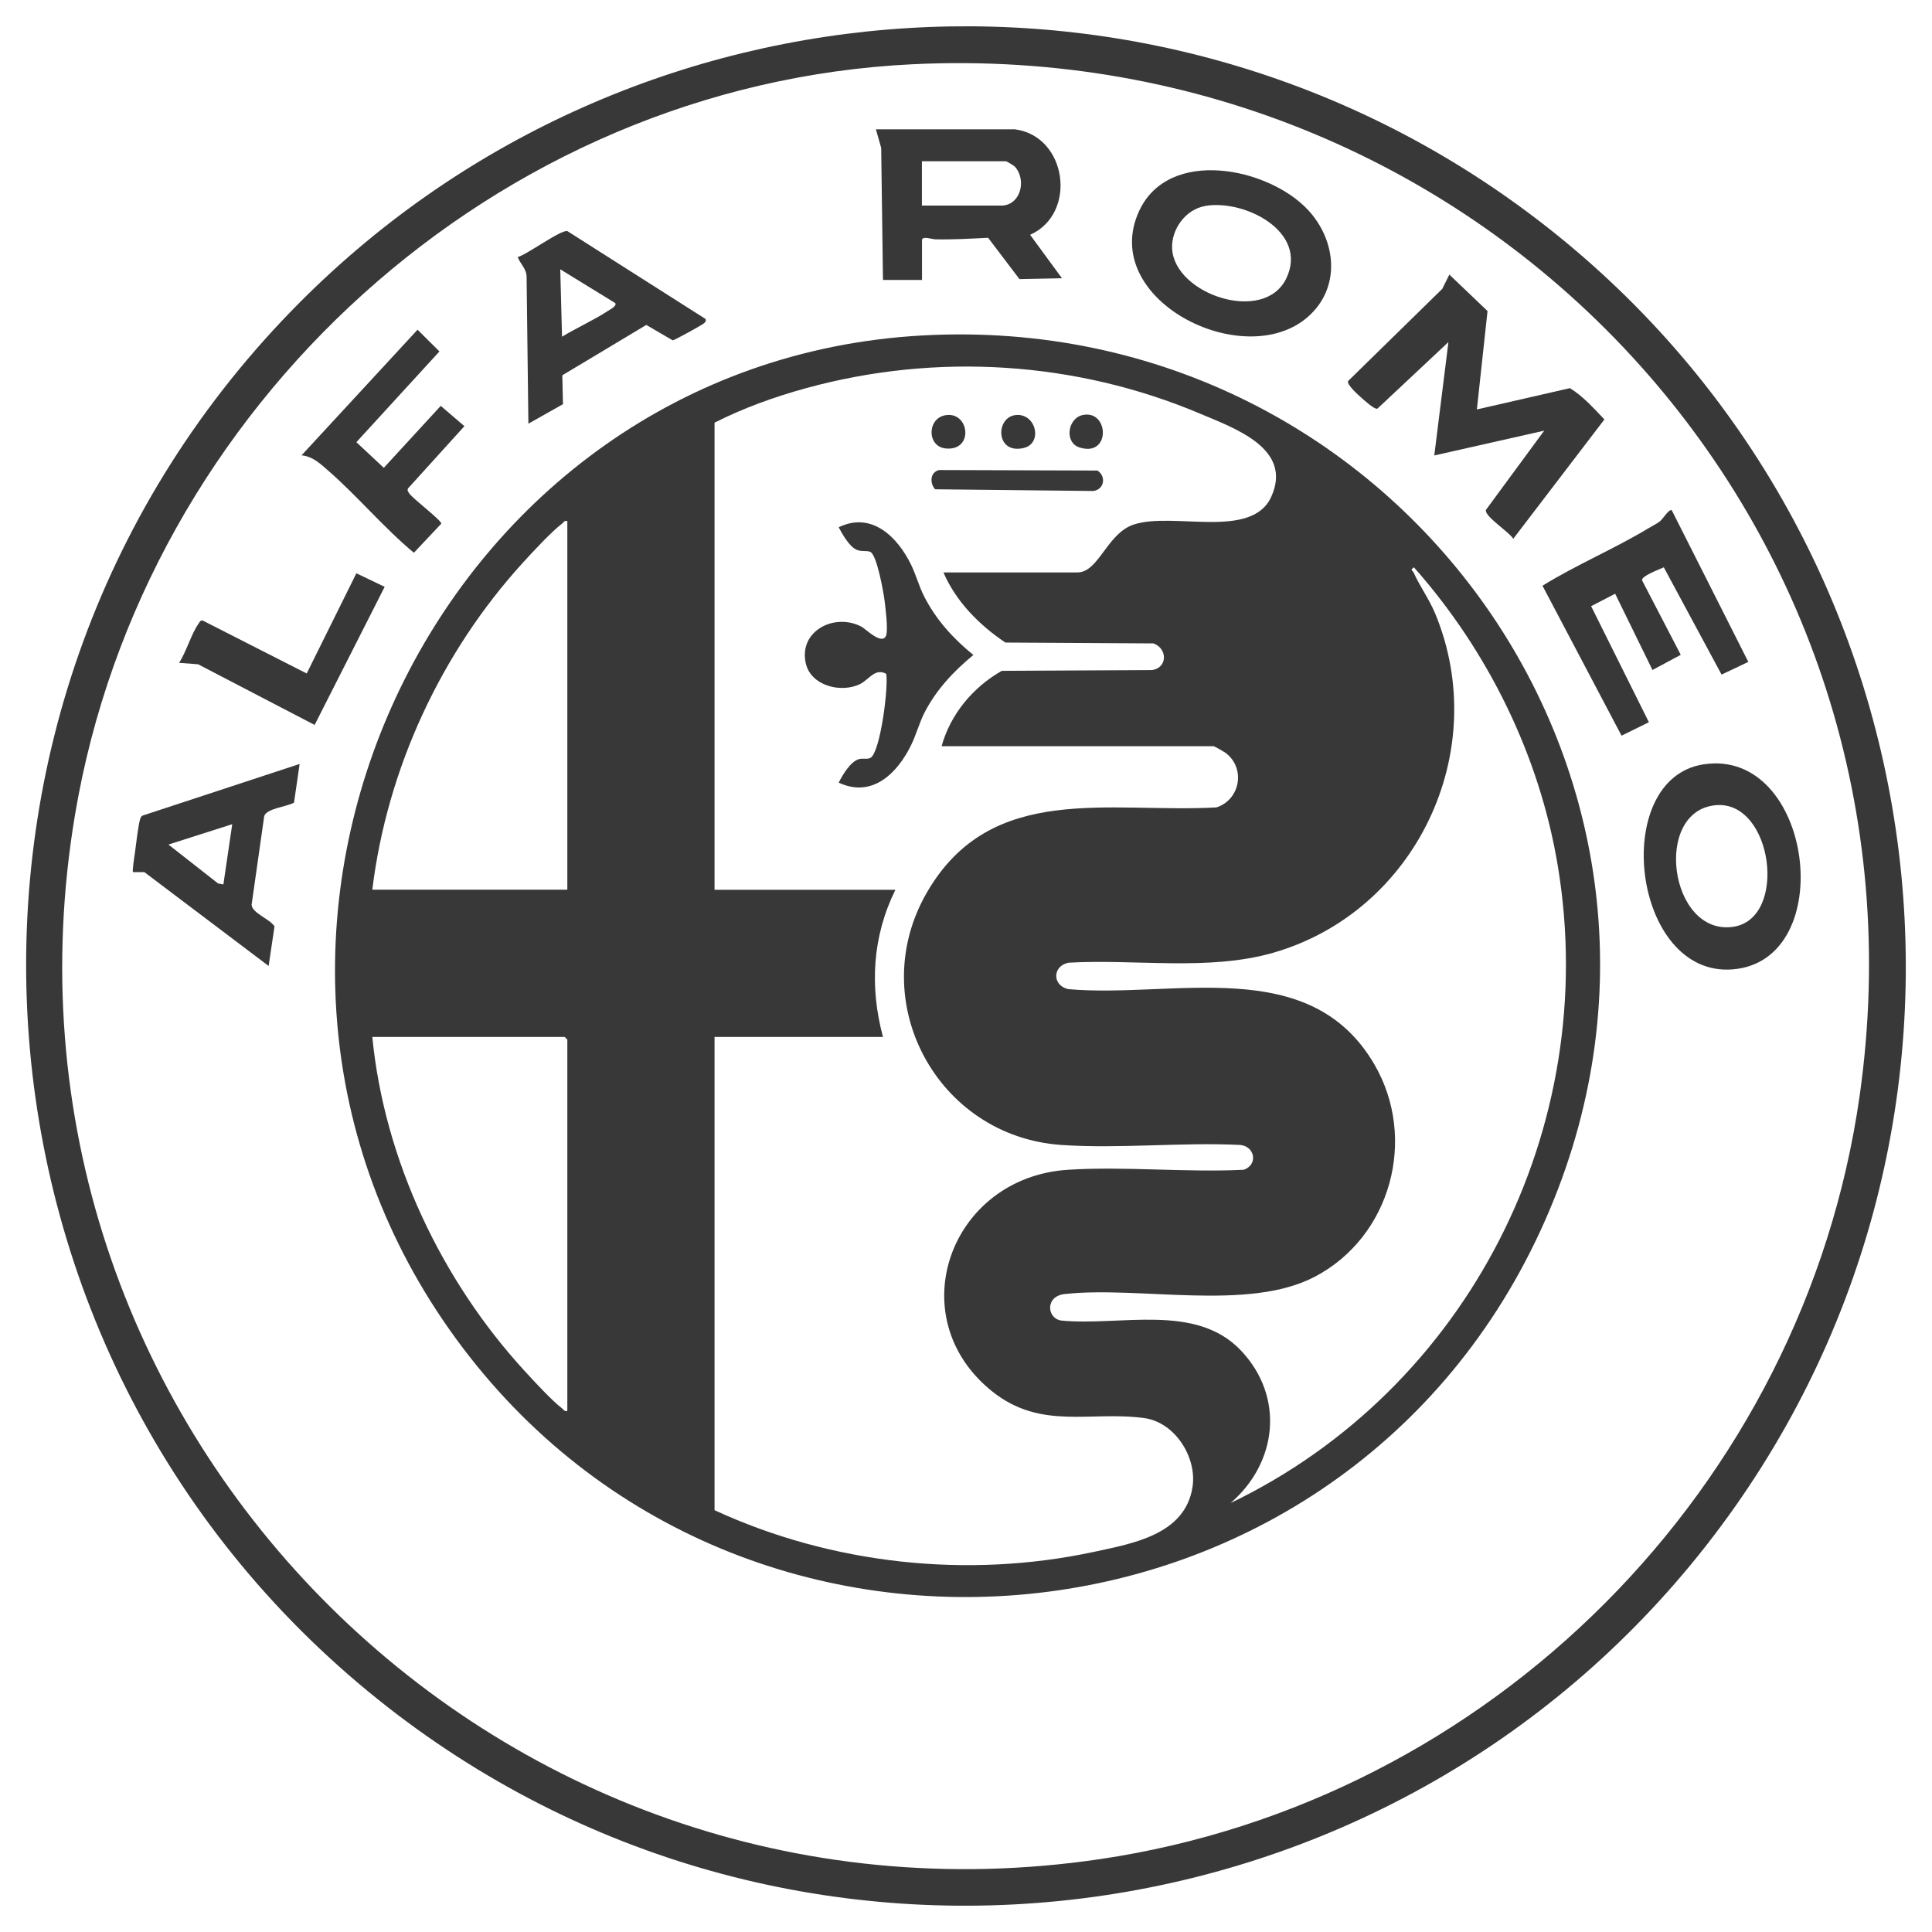 <?xml version="1.0" encoding="UTF-8"?>
<svg id="alfa_romeo" data-name="alfa romeo" xmlns="http://www.w3.org/2000/svg" viewBox="0 0 226.77 226.77">
  <defs>
    <style>
      .cls-1 {
        fill: #383838;
      }
    </style>
  </defs>
  <path class="cls-1" d="M35.24,35.44C74.6-4.03,137.5-7.85,181.44,26.54c47.83,37.43,56.39,106.88,18.83,154.86-37.36,47.72-106.68,56.44-154.68,19.04C-6.59,159.78-11.58,82.38,35.24,35.44ZM107.13,7.54C58.23,9.9,16.84,47.68,8.8,95.66c-11.91,71.1,48.91,133.09,120.29,122.56,45.91-6.78,82.62-43.62,89.18-89.56C227.82,61.67,174.31,4.3,107.13,7.54Z"/>
  <path class="cls-1" d="M108.17,39.38c56.24-3.18,96.49,53.42,72.64,105.08-24.13,52.28-96.45,58.21-128.83,10.48-31.76-46.81-.33-112.37,56.19-115.56ZM83.87,49.62v54.82h21.23c-2.71,5.48-3.04,11.39-1.46,17.27h-19.77v55.55c13.77,6.35,29.67,8.08,44.54,4.89,4.6-.99,10.68-2.03,11.56-7.59.55-3.5-2.05-7.61-5.65-8.11-6.33-.87-12.13,1.46-17.87-3.14-10.87-8.71-4.95-25.14,8.94-26.01,6.71-.42,13.85.34,20.61,0,1.68-.6,1.3-2.73-.41-2.91-6.87-.34-14.2.47-21.02,0-14.62-1.01-23.15-16.95-15.75-29.68,7.54-12.97,21.35-9.24,33.96-9.94,2.83-.91,3.46-4.68,1.02-6.44-.17-.12-1.26-.74-1.34-.74h-31.94c1.03-3.75,3.7-6.95,7.07-8.85l17.6-.09c1.86-.23,1.88-2.52.2-3.13l-17.38-.1c-3.04-2.03-5.82-4.83-7.27-8.23h15.71c2.54,0,3.46-4.59,6.65-5.63,4.61-1.51,13.81,1.81,16.11-3.24,2.59-5.67-4.32-8.06-8.31-9.75-14.59-6.18-30.98-7.21-46.28-3.01-3.68,1.01-7.33,2.32-10.73,4.04ZM66.59,61.16c-.36-.09-.42.15-.63.31-1.27.97-3.44,3.32-4.58,4.57-9.6,10.53-15.95,24.2-17.68,38.39h22.89v-43.28ZM144.42,176.43c27.87-13.38,43.5-44.09,38.44-74.73-2.14-12.99-8.21-25.31-16.9-35.11-.52.39-.15.33-.02.64.7,1.57,1.81,3.09,2.51,4.77,6.72,16.19-2.26,35.04-19.04,39.84-7.6,2.17-16.18.7-24.02,1.16-1.9.42-1.87,2.69,0,3.1,12.4,1.1,28.33-4.18,35.92,8.82,5.08,8.71,1.96,20.24-6.97,24.93-7.84,4.12-20.59,1.07-29.38,2.04-2.3.25-2.1,2.85-.4,3.11,6.89.68,15.78-2.09,21.09,3.51,5.15,5.43,4.3,13.18-1.23,17.93ZM66.59,165.61v-43.59l-.31-.31h-22.58c1.41,14.44,8.13,28.59,17.89,39.22,1.1,1.2,3.15,3.43,4.37,4.37.21.16.26.4.63.31Z"/>
  <path class="cls-1" d="M173.35,48.06l10.92-2.5c1.57.96,2.78,2.36,4.05,3.67l-10.7,14.01c-.44-.78-3.41-2.64-3.21-3.39l6.84-9.3-12.9,2.91,1.66-13.31-8.33,7.81c-.31.16-1.54-.97-1.87-1.26-.38-.34-1.78-1.57-1.57-1.98l11.05-10.82.83-1.67,4.48,4.28-1.25,11.54Z"/>
  <path class="cls-1" d="M119.14,15.18c6.13.82,7.34,9.9,1.77,12.38l3.74,5.1-4.99.1-3.68-4.85c-2.07.1-4.13.23-6.21.18-.33,0-1.55-.43-1.55.09v4.68h-4.58l-.21-15.5-.62-2.18h16.34ZM108.21,24.13h9.47c2.21-.18,2.79-3.1,1.44-4.57-.11-.12-.97-.63-1.03-.63h-9.88v5.2Z"/>
  <path class="cls-1" d="M199.93,89.72c12.88-2.01,16.01,23.03,3.46,24.06-11.82.97-14.5-22.34-3.46-24.06ZM201.4,94.51c-7.43.65-5.44,15.32,2,14.28,6.52-.91,4.69-14.87-2-14.28Z"/>
  <path class="cls-1" d="M153.51,24.62c3.38,3.61,3.91,9.2-.04,12.61-7.53,6.51-24.57-2.09-19.76-12.47,3.46-7.48,15.13-5.12,19.8-.14ZM141.46,24.18c-2.29.39-4,2.73-3.88,5.01.27,5.36,10.82,8.91,13.41,3.47s-4.86-9.28-9.53-8.49Z"/>
  <path class="cls-1" d="M196.24,59.92l8.97,17.77-3.14,1.49-6.78-12.59c-.48.23-2.6.99-2.56,1.51l4.55,8.76-3.32,1.78-4.38-8.95-2.82,1.46,6.78,13.62-3.21,1.58-9.28-17.6c3.99-2.47,8.4-4.31,12.41-6.73.42-.25,1.08-.58,1.42-.87.32-.27,1.05-1.47,1.35-1.25Z"/>
  <path class="cls-1" d="M35.17,89.67l-.66,4.54c-.82.48-3.26.68-3.5,1.6l-1.48,10.4c.09.99,2.15,1.65,2.69,2.53l-.69,4.64-14.58-11.01h-1.34c-.11-.12.19-2.03.24-2.37.13-.9.38-3.27.63-3.95.06-.16.13-.27.29-.33l18.4-6.05ZM27.26,96.74l-7.49,2.39,5.83,4.57.62.11,1.04-7.07Z"/>
  <path class="cls-1" d="M82.82,37.45c.07.3-.03.34-.21.51-.21.19-3.44,1.98-3.65,1.99l-3.1-1.81-9.86,5.91.08,3.39-4.06,2.29-.21-17.17c.02-1.02-.78-1.61-1.04-2.39,1.08-.28,5.09-3.25,5.83-3.04l16.23,10.32ZM72.21,35.57l-6.45-3.96.21,7.91c1.72-1.05,3.72-1.93,5.39-3.03.23-.15,1.09-.59.85-.92Z"/>
  <path class="cls-1" d="M35.38,53.46l13.63-14.76,2.57,2.55-9.75,10.65,3.22,3.01,6.68-7.27,2.78,2.38-6.63,7.32c-.1.26.04.4.17.59.39.59,3.75,3.13,3.75,3.53l-3.22,3.42c-3.54-2.94-6.64-6.67-10.09-9.67-.95-.83-1.82-1.65-3.12-1.77Z"/>
  <path class="cls-1" d="M45.15,68.88l-8.22,16.21-13.68-7.12-2.23-.17c.87-1.32,1.43-3.42,2.32-4.65.12-.17.19-.37.46-.31l12.2,6.21,5.83-11.76,3.32,1.59Z"/>
  <path class="cls-1" d="M104.02,79.09c-1.31-.71-2.01.66-3.03,1.18-2.22,1.13-5.84.25-6.42-2.45-.82-3.79,3.41-5.92,6.55-4.26.49.26,2.48,2.28,2.9.99.23-.69-.09-3.23-.2-4.1-.13-1-.88-5.2-1.63-5.65-.37-.22-1.06-.02-1.62-.26-.89-.37-1.69-1.84-2.13-2.65,3.85-1.88,6.9,1.11,8.5,4.4.58,1.19.92,2.5,1.52,3.69,1.38,2.73,3.42,4.98,5.79,6.9-2.32,1.91-4.34,4.06-5.73,6.75-.61,1.19-.99,2.63-1.58,3.83-1.61,3.3-4.57,6.25-8.5,4.4.45-.89,1.4-2.52,2.43-2.77.41-.1.97.06,1.31-.14,1.15-.68,2.12-8.31,1.84-9.86Z"/>
  <path class="cls-1" d="M110.24,55.17l18.57.06c1.07.69.8,2.25-.5,2.4l-18.55-.2c-.66-.74-.59-2.02.48-2.26Z"/>
  <path class="cls-1" d="M119.19,48.72c2.41-.29,3.28,3.34.94,3.87-3.27.75-3.32-3.58-.94-3.87Z"/>
  <path class="cls-1" d="M111.08,48.72c2.73-.34,3.22,4.23-.06,3.92-2.28-.21-2.21-3.65.06-3.92Z"/>
  <path class="cls-1" d="M127.1,48.71c3.07-.63,3.32,4.96-.37,3.82-1.84-.57-1.42-3.46.37-3.82Z"/>
</svg>